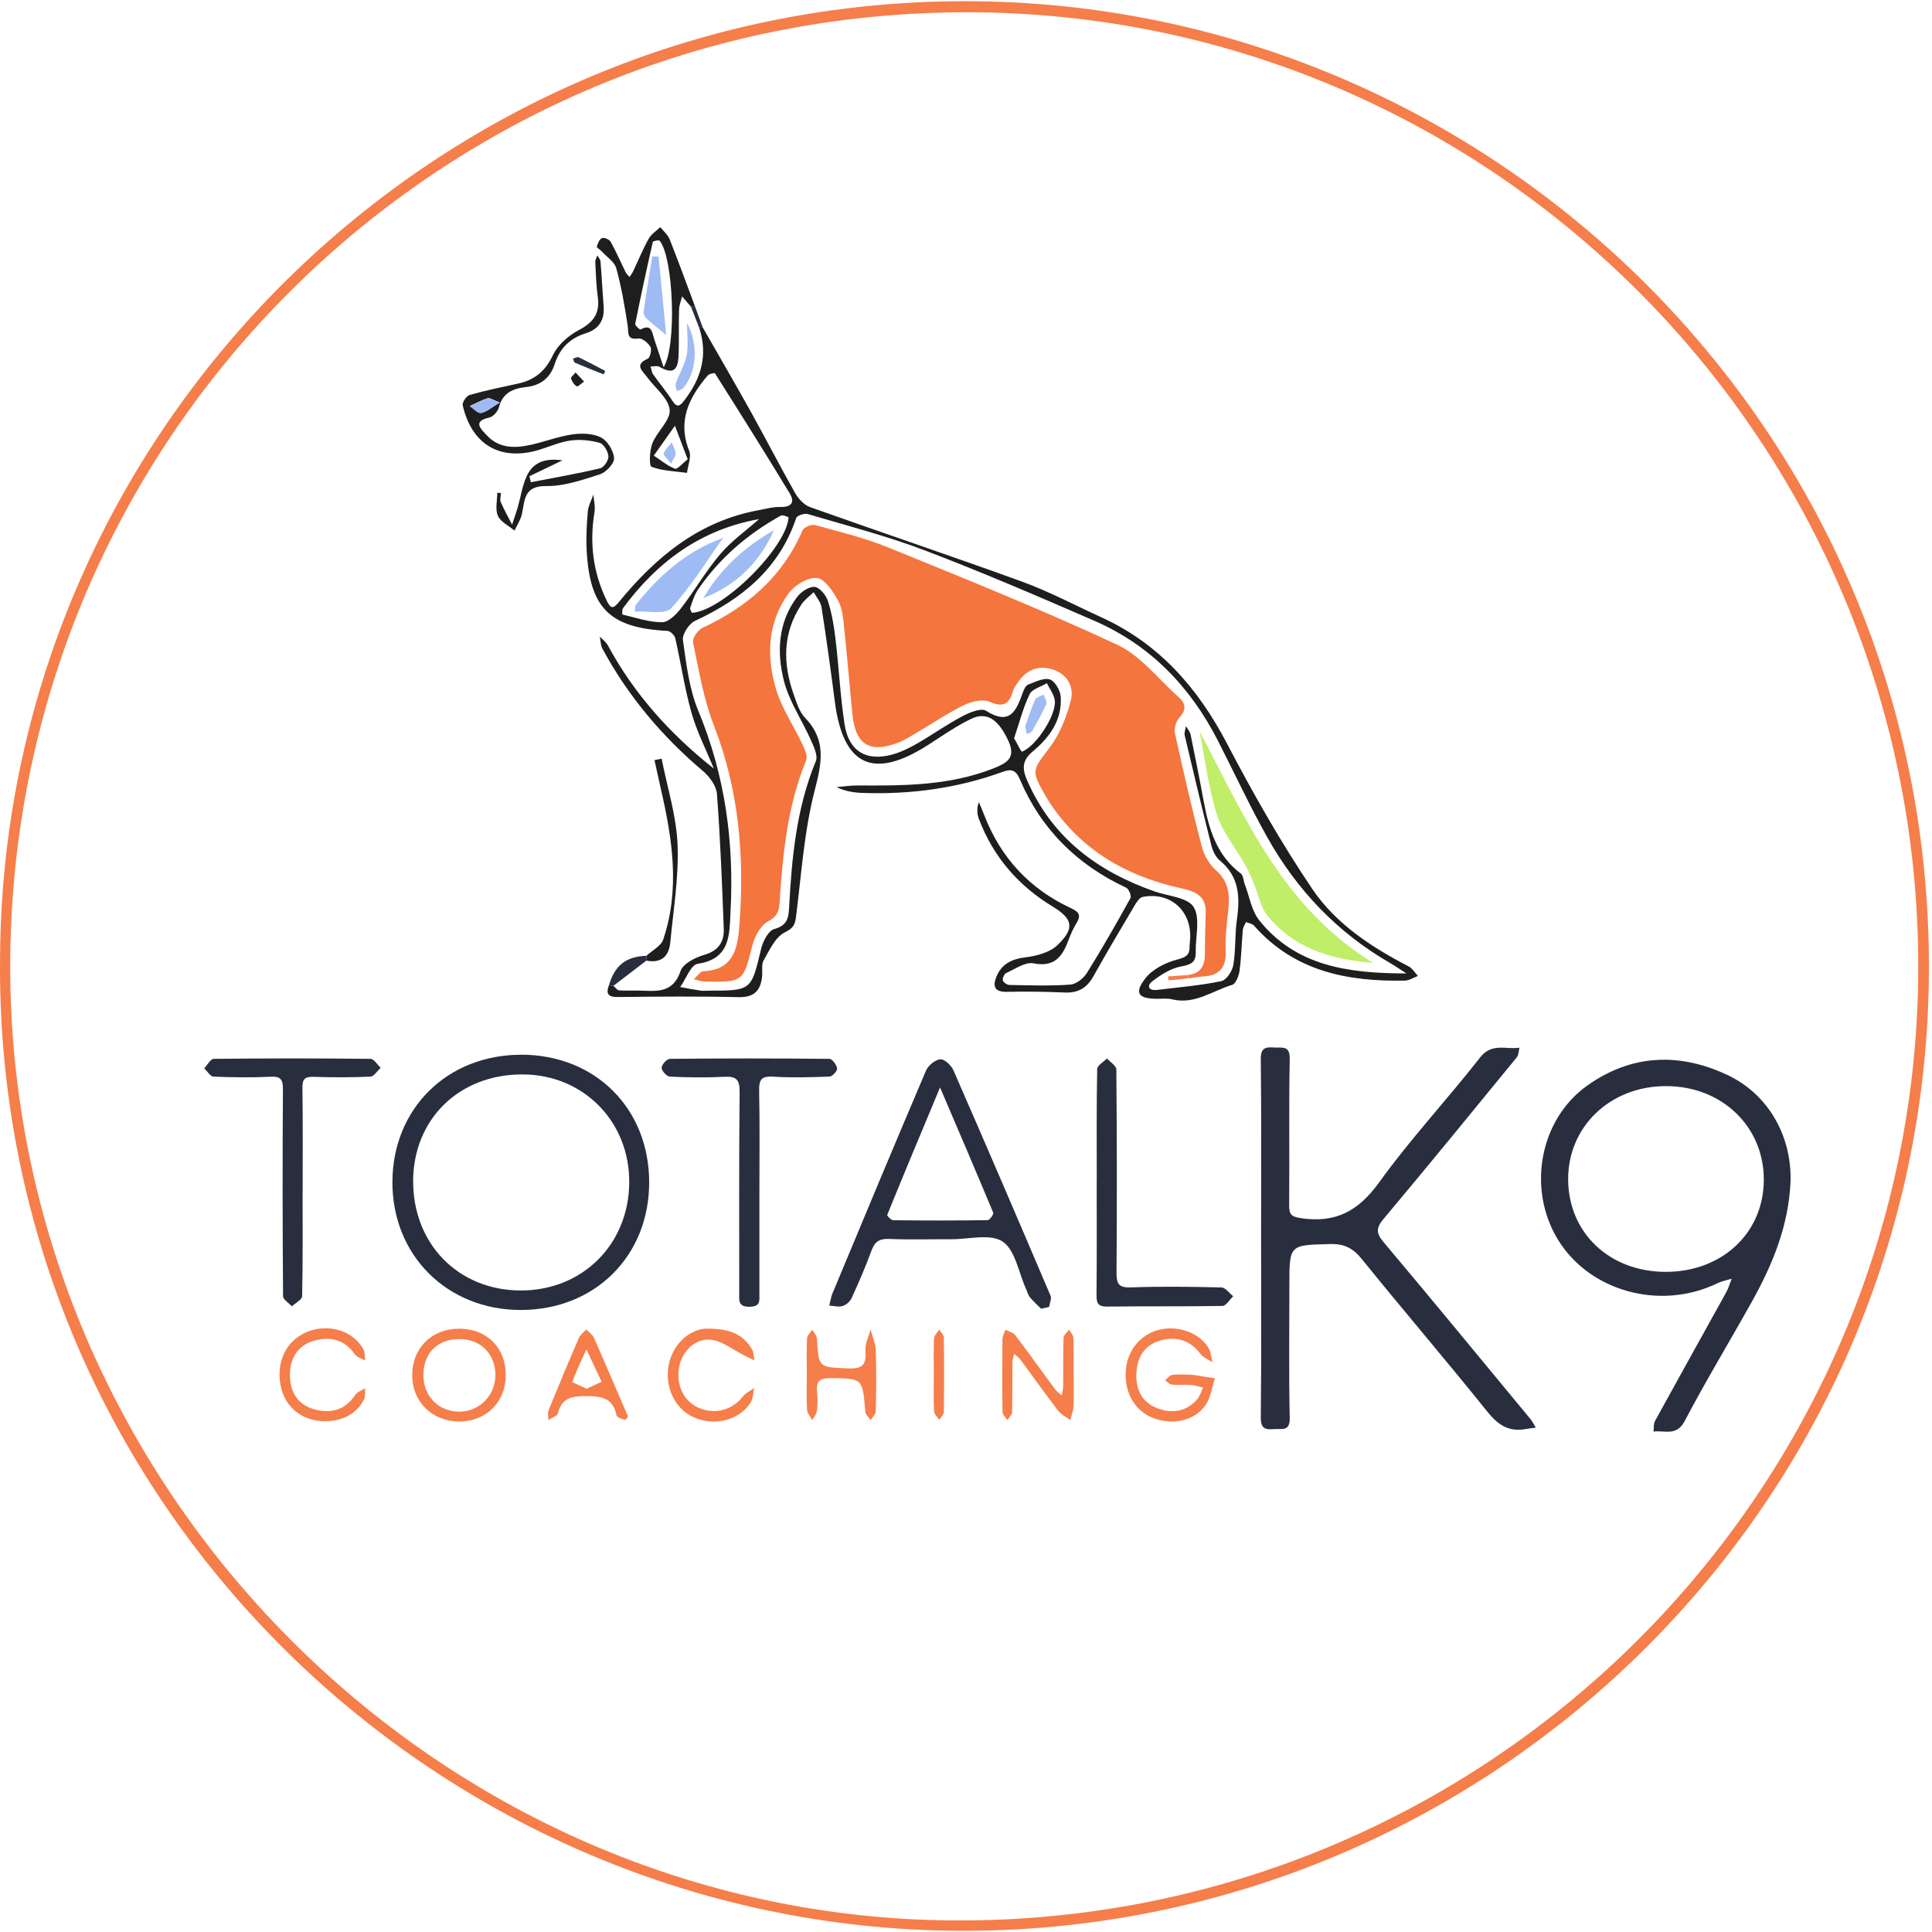 <svg xmlns="http://www.w3.org/2000/svg" width="77" height="77" viewBox="0 0 77 77" fill="none"><path d="M0.002 38.514C-0.071 17.203 17.469 -0.211 38.933 0.051C59.799 0.306 77.206 17.496 76.873 39.132C76.545 60.461 58.793 77.352 37.664 76.945C17.23 76.551 -0.031 59.774 4.18779e-05 38.514H0.002ZM0.407 38.53C0.407 59.273 17.447 76.399 37.978 76.539C59.069 76.684 76.24 59.745 76.45 38.899C76.663 17.798 59.595 0.534 38.62 0.489C17.471 0.444 0.407 17.468 0.407 38.528V38.53Z" fill="#F57E4A"></path><path d="M24.446 39.289C24.522 39.353 24.593 39.464 24.674 39.471C24.96 39.493 25.249 39.471 25.537 39.481C26.205 39.507 26.835 39.571 27.123 38.701C27.22 38.411 27.7 38.162 28.052 38.062C28.621 37.9 28.865 37.553 28.846 37.021C28.779 35.23 28.708 33.436 28.575 31.648C28.551 31.327 28.283 30.954 28.021 30.733C26.383 29.347 25.026 27.738 24.008 25.85C23.933 25.712 23.939 25.531 23.906 25.37C24.016 25.489 24.158 25.593 24.232 25.731C25.275 27.666 26.718 29.261 28.451 30.633C28.148 29.894 27.779 29.176 27.562 28.415C27.285 27.442 27.14 26.43 26.914 25.441C26.887 25.32 26.714 25.149 26.604 25.144C24.313 25.029 23.509 24.25 23.383 21.953C23.354 21.435 23.383 20.91 23.426 20.392C23.445 20.161 23.571 19.939 23.65 19.712C23.668 19.945 23.73 20.185 23.694 20.408C23.492 21.632 23.631 22.797 24.173 23.922C24.346 24.279 24.434 24.278 24.679 23.979C26.148 22.189 27.867 20.769 30.23 20.335C30.513 20.284 30.798 20.199 31.081 20.206C31.528 20.218 31.701 20.037 31.471 19.659C30.498 18.054 29.498 16.466 28.495 14.879C28.48 14.854 28.264 14.897 28.207 14.964C27.462 15.839 26.99 16.771 27.468 17.969C27.565 18.211 27.415 18.551 27.38 18.846C26.904 18.78 26.405 18.77 25.965 18.604C25.867 18.568 25.886 17.957 26 17.669C26.186 17.196 26.731 16.747 26.69 16.331C26.645 15.872 26.105 15.464 25.789 15.028C25.616 14.788 25.256 14.543 25.815 14.296C25.91 14.255 25.986 13.934 25.925 13.828C25.832 13.669 25.594 13.469 25.445 13.49C24.959 13.557 25.061 13.266 25.017 12.979C24.898 12.211 24.769 11.441 24.562 10.694C24.491 10.435 24.184 10.24 23.98 10.017C23.916 9.948 23.775 9.869 23.787 9.826C23.823 9.698 23.892 9.529 23.994 9.489C24.08 9.454 24.287 9.544 24.339 9.636C24.556 10.027 24.733 10.44 24.931 10.842C24.967 10.916 25.036 10.975 25.09 11.041C25.137 10.968 25.192 10.901 25.228 10.825C25.435 10.388 25.618 9.939 25.851 9.518C25.953 9.334 26.157 9.206 26.315 9.051C26.443 9.213 26.617 9.356 26.69 9.539C27.04 10.421 27.363 11.313 27.696 12.202C27.645 12.211 27.594 12.22 27.543 12.228C27.424 12.09 27.303 11.952 27.184 11.814C27.142 11.99 27.07 12.164 27.064 12.342C27.047 12.917 27.064 13.492 27.049 14.065C27.033 14.56 26.971 15.021 26.283 14.619C26.193 14.567 26.048 14.61 25.927 14.608C25.962 14.714 25.972 14.835 26.032 14.921C26.279 15.273 26.561 15.604 26.792 15.965C26.995 16.284 27.111 16.169 27.284 15.943C27.95 15.078 28.221 14.139 27.867 13.069C27.915 13.065 27.964 13.062 28.012 13.058C28.651 14.177 29.3 15.289 29.926 16.414C30.525 17.491 31.088 18.587 31.695 19.659C31.823 19.883 32.048 20.125 32.281 20.209C35.099 21.214 37.937 22.163 40.749 23.187C41.824 23.579 42.844 24.124 43.888 24.599C46.2 25.652 47.749 27.426 48.911 29.651C49.947 31.633 51.057 33.588 52.306 35.437C53.238 36.814 54.65 37.746 56.14 38.514C56.29 38.592 56.388 38.766 56.511 38.897C56.338 38.961 56.166 39.079 55.991 39.082C53.706 39.127 51.585 38.715 49.978 36.89C49.909 36.811 49.767 36.795 49.658 36.748C49.614 36.855 49.541 36.961 49.531 37.073C49.483 37.61 49.475 38.15 49.403 38.683C49.375 38.889 49.255 39.206 49.108 39.251C48.324 39.489 47.611 40.049 46.712 39.828C46.524 39.781 46.319 39.809 46.12 39.807C45.359 39.804 45.19 39.579 45.656 38.984C45.941 38.62 46.46 38.362 46.923 38.242C47.271 38.15 47.415 38.064 47.411 37.727C47.411 37.62 47.428 37.513 47.434 37.404C47.491 36.293 46.635 35.533 45.54 35.747C45.418 35.772 45.304 35.946 45.228 36.075C44.669 37.018 44.109 37.958 43.576 38.913C43.319 39.374 42.97 39.579 42.44 39.557C41.669 39.524 40.895 39.512 40.122 39.529C39.625 39.539 39.561 39.298 39.713 38.925C39.925 38.404 40.34 38.217 40.897 38.15C41.33 38.096 41.838 37.958 42.138 37.674C42.853 36.995 42.76 36.619 41.945 36.125C40.58 35.295 39.587 34.146 39.017 32.647C38.94 32.445 38.924 32.221 39.012 31.967C39.088 32.149 39.168 32.33 39.238 32.513C39.894 34.197 41.045 35.433 42.68 36.193C43.046 36.362 43.079 36.507 42.891 36.814C42.77 37.011 42.675 37.228 42.594 37.446C42.35 38.102 42.047 38.564 41.185 38.393C40.861 38.33 40.457 38.621 40.103 38.78C40.024 38.815 39.948 38.991 39.968 39.074C39.989 39.155 40.139 39.255 40.234 39.256C41.044 39.27 41.855 39.3 42.659 39.241C42.894 39.224 43.186 38.991 43.32 38.775C43.928 37.801 44.498 36.802 45.053 35.797C45.102 35.709 44.989 35.428 44.886 35.38C42.93 34.468 41.493 33.051 40.647 31.061C40.492 30.694 40.317 30.631 39.955 30.764C38.16 31.418 36.299 31.667 34.393 31.603C34.041 31.591 33.691 31.541 33.34 31.372C33.617 31.348 33.893 31.303 34.169 31.305C36.005 31.315 37.839 31.318 39.589 30.626C40.096 30.424 40.51 30.227 40.193 29.537C39.803 28.686 39.337 28.343 38.698 28.653C38.104 28.942 37.555 29.326 36.998 29.684C34.815 31.087 33.608 30.535 33.275 27.982C33.111 26.72 32.938 25.46 32.742 24.203C32.709 23.991 32.538 23.801 32.429 23.601C32.265 23.762 32.068 23.9 31.944 24.086C31.185 25.229 31.193 26.451 31.639 27.695C31.753 28.015 31.861 28.375 32.086 28.608C32.942 29.497 32.754 30.397 32.471 31.496C32.049 33.131 31.939 34.846 31.727 36.531C31.685 36.866 31.616 36.99 31.273 37.163C30.898 37.351 30.67 37.867 30.436 38.274C30.339 38.442 30.396 38.697 30.373 38.911C30.316 39.479 30.061 39.757 29.427 39.742C27.827 39.703 26.227 39.719 24.627 39.736C24.239 39.742 24.142 39.612 24.268 39.267C24.327 39.275 24.386 39.284 24.444 39.293L24.446 39.289ZM56.048 38.794C55.731 38.59 55.577 38.481 55.415 38.388C53.304 37.175 51.683 35.471 50.503 33.362C49.802 32.111 49.196 30.807 48.544 29.528C47.446 27.376 45.853 25.716 43.621 24.744C41.384 23.77 39.14 22.805 36.862 21.937C35.341 21.359 33.755 20.95 32.191 20.487C32.06 20.449 31.766 20.548 31.733 20.646C31.052 22.671 29.566 23.877 27.701 24.744C27.463 24.854 27.185 25.275 27.218 25.51C27.351 26.461 27.467 27.45 27.829 28.325C28.903 30.906 29.262 33.574 29.115 36.336C29.067 37.252 29.117 38.216 27.807 38.412C27.534 38.454 27.339 39.017 27.109 39.339C27.377 39.388 27.645 39.439 27.914 39.481C28.019 39.496 28.13 39.483 28.236 39.483C29.956 39.483 29.94 39.479 30.337 37.805C30.408 37.51 30.627 37.09 30.86 37.026C31.364 36.888 31.428 36.603 31.45 36.181C31.554 34.185 31.742 32.207 32.517 30.328C32.605 30.113 32.434 29.76 32.32 29.501C31.966 28.703 31.45 27.954 31.241 27.126C30.952 25.98 31.009 24.79 31.778 23.782C31.934 23.58 32.258 23.365 32.474 23.392C32.678 23.418 32.928 23.731 33.002 23.967C33.157 24.457 33.242 24.977 33.302 25.491C33.435 26.615 33.489 27.747 33.66 28.864C33.824 29.943 34.53 30.362 35.574 30.069C35.914 29.974 36.244 29.811 36.551 29.634C37.157 29.285 37.731 28.876 38.348 28.55C38.634 28.398 39.1 28.203 39.295 28.327C40.269 28.943 40.512 28.306 40.768 27.59C40.809 27.476 40.882 27.323 40.977 27.286C41.258 27.179 41.594 27.005 41.841 27.079C42.043 27.141 42.259 27.516 42.275 27.766C42.337 28.686 41.838 29.383 41.173 29.938C40.743 30.295 40.724 30.614 40.935 31.099C41.929 33.384 43.73 34.727 46.011 35.526C46.553 35.716 47.332 35.765 47.572 36.148C47.848 36.59 47.641 37.33 47.656 37.94C47.667 38.35 47.478 38.444 47.08 38.516C46.669 38.59 46.265 38.849 45.923 39.111C45.689 39.293 45.783 39.495 46.12 39.453C46.973 39.348 47.832 39.277 48.671 39.105C48.875 39.063 49.113 38.706 49.154 38.462C49.255 37.864 49.21 37.242 49.298 36.64C49.427 35.742 49.388 34.933 48.618 34.297C48.45 34.159 48.335 33.913 48.279 33.695C47.912 32.24 47.563 30.778 47.218 29.318C47.19 29.202 47.247 29.066 47.264 28.938C47.328 29.05 47.425 29.154 47.451 29.275C47.632 30.153 47.808 31.034 47.97 31.916C48.176 33.031 48.48 34.085 49.45 34.814C49.551 34.889 49.555 35.097 49.61 35.24C49.797 35.727 49.879 36.298 50.192 36.686C51.64 38.485 53.685 38.796 56.045 38.796L56.048 38.794ZM30.258 20.688C27.941 21.1 26.196 22.384 24.834 24.235C24.788 24.297 24.797 24.488 24.808 24.492C25.333 24.614 25.861 24.802 26.39 24.799C26.647 24.799 26.959 24.481 27.149 24.235C27.689 23.534 28.135 22.754 28.708 22.082C29.155 21.558 29.735 21.147 30.256 20.686L30.258 20.688ZM27.575 24.426C28.832 24.342 31.347 21.809 31.428 20.625C31.428 20.605 31.193 20.51 31.122 20.549C29.804 21.28 28.682 22.239 27.826 23.487C27.677 23.703 27.598 23.969 27.51 24.219C27.489 24.279 27.556 24.373 27.575 24.426ZM26.45 14.634C26.98 13.785 26.842 10.266 26.291 9.594C26.26 9.558 26.027 9.605 26.018 9.643C25.77 10.728 25.535 11.816 25.316 12.908C25.304 12.97 25.501 13.146 25.527 13.133C25.975 12.889 25.987 13.245 26.072 13.511C26.188 13.866 26.31 14.22 26.448 14.634H26.45ZM40.417 29.423C40.55 29.654 40.7 29.969 40.73 29.958C41.285 29.753 42.104 28.505 42.04 27.923C42.014 27.683 41.834 27.459 41.724 27.228C41.486 27.373 41.133 27.461 41.033 27.671C40.771 28.222 40.619 28.826 40.417 29.423ZM27.408 18.304C27.215 17.796 27.056 17.382 26.899 16.968C26.619 17.365 26.338 17.762 26.058 18.159C26.336 18.34 26.599 18.566 26.901 18.68C26.997 18.716 27.204 18.463 27.408 18.304Z" fill="#1E1E1E"></path><path d="M50.261 49.326C50.261 46.955 50.275 44.583 50.249 42.211C50.244 41.745 50.449 41.726 50.792 41.749C51.103 41.768 51.412 41.654 51.402 42.205C51.364 44.145 51.398 46.085 51.379 48.025C51.376 48.41 51.467 48.494 51.87 48.553C53.24 48.753 54.146 48.26 54.963 47.127C56.209 45.396 57.676 43.825 58.993 42.142C59.462 41.544 60.032 41.842 60.56 41.754C60.526 41.883 60.529 42.044 60.452 42.139C58.689 44.295 56.927 46.451 55.139 48.584C54.837 48.945 54.844 49.15 55.142 49.504C57.108 51.841 59.048 54.201 60.993 56.553C61.08 56.658 61.139 56.785 61.211 56.9C61.076 56.917 60.938 56.929 60.805 56.955C60.129 57.081 59.697 56.785 59.273 56.256C57.631 54.211 55.924 52.219 54.274 50.179C53.924 49.746 53.578 49.568 53.016 49.582C51.39 49.623 51.388 49.596 51.388 51.225C51.388 52.986 51.364 54.746 51.402 56.507C51.414 57.062 51.095 56.935 50.791 56.957C50.444 56.983 50.244 56.957 50.249 56.493C50.276 54.104 50.261 51.713 50.261 49.325V49.326Z" fill="#282E3E"></path><path d="M71.362 47.077C71.295 48.81 70.663 50.365 69.836 51.851C68.945 53.45 67.994 55.017 67.143 56.636C66.816 57.261 66.337 56.993 65.902 57.057C65.92 56.914 65.895 56.748 65.961 56.631C66.902 54.917 67.856 53.21 68.802 51.498C68.894 51.33 68.945 51.142 69.016 50.962C68.825 51.023 68.623 51.059 68.445 51.145C66.168 52.247 63.346 51.472 62.084 49.394C60.862 47.381 61.356 44.618 63.263 43.263C65.027 42.011 66.948 41.937 68.878 42.859C70.475 43.622 71.409 45.273 71.362 47.075V47.077ZM66.387 50.69C68.63 50.69 70.283 49.147 70.297 47.038C70.311 44.907 68.633 43.29 66.408 43.287C64.178 43.283 62.485 44.901 62.499 47.017C62.514 49.142 64.15 50.688 66.387 50.69Z" fill="#282E3E"></path><path d="M20.77 42.035C23.725 42.035 25.873 44.177 25.873 47.126C25.873 50.058 23.709 52.209 20.756 52.209C17.82 52.209 15.633 50.031 15.64 47.112C15.645 44.188 17.82 42.037 20.771 42.037L20.77 42.035ZM16.467 47.074C16.458 49.578 18.27 51.425 20.745 51.432C23.195 51.439 25.045 49.618 25.078 47.163C25.112 44.719 23.265 42.829 20.834 42.821C18.306 42.81 16.474 44.597 16.465 47.075L16.467 47.074Z" fill="#282E3E"></path><path d="M41.494 52.16C41.344 52.008 41.18 51.865 41.045 51.7C40.97 51.605 40.94 51.473 40.888 51.359C40.595 50.711 40.464 49.822 39.96 49.483C39.475 49.157 38.607 49.394 37.908 49.39C37.081 49.387 36.254 49.413 35.429 49.378C35.037 49.362 34.858 49.499 34.728 49.856C34.495 50.495 34.222 51.121 33.939 51.741C33.877 51.876 33.722 52.01 33.58 52.052C33.42 52.1 33.228 52.045 33.05 52.033C33.092 51.869 33.116 51.698 33.18 51.544C34.414 48.582 35.648 45.62 36.906 42.669C36.995 42.464 37.269 42.237 37.476 42.218C37.638 42.203 37.909 42.456 37.996 42.65C39.304 45.639 40.59 48.638 41.869 51.639C41.921 51.758 41.834 51.938 41.812 52.088L41.493 52.159L41.494 52.16ZM37.466 43.339C36.732 45.096 36.038 46.754 35.36 48.422C35.346 48.456 35.515 48.631 35.6 48.632C36.855 48.646 38.109 48.648 39.364 48.629C39.444 48.629 39.611 48.394 39.585 48.332C38.905 46.699 38.206 45.073 37.466 43.34V43.339Z" fill="#282E3E"></path><path d="M30.266 47.523C30.266 48.869 30.265 50.217 30.266 51.563C30.266 51.836 30.318 52.074 29.88 52.081C29.417 52.088 29.46 51.839 29.462 51.541C29.465 48.865 29.448 46.188 29.478 43.513C29.483 42.998 29.32 42.892 28.853 42.916C28.136 42.954 27.415 42.943 26.697 42.909C26.574 42.904 26.369 42.679 26.369 42.557C26.369 42.432 26.576 42.203 26.695 42.201C28.815 42.179 30.936 42.179 33.057 42.201C33.168 42.201 33.344 42.438 33.363 42.581C33.377 42.679 33.175 42.904 33.063 42.907C32.308 42.936 31.552 42.957 30.8 42.91C30.325 42.881 30.247 43.052 30.256 43.48C30.284 44.826 30.266 46.175 30.266 47.521V47.523Z" fill="#282E3E"></path><path d="M12.06 47.514C12.06 48.896 12.072 50.281 12.041 51.662C12.037 51.798 11.775 51.931 11.634 52.064C11.511 51.929 11.283 51.796 11.281 51.66C11.261 48.912 11.257 46.164 11.276 43.416C11.28 43.012 11.18 42.893 10.772 42.914C10.02 42.95 9.262 42.94 8.509 42.909C8.382 42.904 8.263 42.695 8.138 42.579C8.264 42.448 8.387 42.203 8.515 42.201C10.6 42.177 12.683 42.177 14.768 42.201C14.905 42.201 15.037 42.432 15.172 42.557C15.037 42.679 14.906 42.902 14.765 42.909C14.012 42.943 13.254 42.943 12.502 42.917C12.146 42.905 12.048 43.011 12.053 43.366C12.074 44.749 12.062 46.131 12.062 47.516L12.06 47.514Z" fill="#282E3E"></path><path d="M43.711 47.079C43.711 45.588 43.7 44.096 43.728 42.607C43.731 42.463 43.982 42.325 44.118 42.185C44.249 42.332 44.492 42.477 44.492 42.624C44.515 45.318 44.52 48.013 44.499 50.707C44.496 51.156 44.57 51.327 45.072 51.309C46.276 51.266 47.48 51.282 48.683 51.311C48.842 51.315 48.994 51.541 49.149 51.663C49.006 51.798 48.865 52.047 48.718 52.048C47.19 52.076 45.663 52.052 44.135 52.074C43.754 52.079 43.699 51.936 43.702 51.605C43.718 50.096 43.709 48.587 43.709 47.079H43.711Z" fill="#282E3E"></path><path d="M19.967 19.65C19.962 19.771 19.913 19.909 19.957 20.009C20.09 20.317 20.255 20.61 20.409 20.907C20.485 20.674 20.569 20.444 20.637 20.209C20.754 19.804 20.814 19.372 20.985 18.991C21.229 18.444 21.697 18.244 22.416 18.347C21.905 18.592 21.503 18.787 21.099 18.98L21.158 19.219C22.08 19.041 23.007 18.88 23.921 18.665C24.068 18.63 24.26 18.344 24.248 18.186C24.234 17.993 24.063 17.698 23.902 17.651C23.538 17.548 23.129 17.506 22.753 17.555C22.332 17.61 21.928 17.791 21.517 17.919C19.963 18.399 18.807 17.745 18.441 16.153C18.415 16.038 18.59 15.779 18.716 15.742C19.352 15.561 20.005 15.427 20.652 15.287C21.312 15.143 21.736 14.788 22.038 14.151C22.232 13.745 22.653 13.376 23.062 13.16C23.637 12.858 23.916 12.501 23.826 11.847C23.763 11.386 23.747 10.918 23.725 10.452C23.719 10.362 23.778 10.269 23.808 10.178C23.851 10.259 23.927 10.336 23.933 10.421C23.982 11.02 24.013 11.619 24.058 12.218C24.099 12.762 23.863 13.122 23.35 13.281C22.715 13.478 22.309 13.882 22.107 14.512C21.93 15.066 21.539 15.366 20.963 15.427C20.447 15.482 20.036 15.656 19.886 16.229C19.843 16.393 19.66 16.607 19.506 16.64C18.809 16.792 19.177 17.104 19.396 17.344C19.879 17.871 20.509 17.872 21.146 17.731C21.705 17.607 22.249 17.394 22.813 17.313C23.186 17.26 23.635 17.273 23.956 17.437C24.215 17.57 24.455 17.967 24.474 18.262C24.488 18.47 24.156 18.823 23.911 18.903C23.215 19.127 22.484 19.381 21.769 19.372C20.863 19.362 20.923 19.94 20.799 20.494C20.749 20.722 20.606 20.931 20.506 21.147C20.276 20.953 19.953 20.803 19.844 20.558C19.729 20.299 19.819 19.949 19.819 19.64C19.867 19.643 19.917 19.645 19.965 19.648L19.967 19.65ZM19.924 16.041C19.655 15.943 19.523 15.844 19.432 15.872C19.187 15.948 18.957 16.077 18.723 16.184C18.874 16.283 19.042 16.481 19.173 16.459C19.389 16.422 19.58 16.243 19.924 16.039V16.041Z" fill="#1E1E1E"></path><path d="M47.416 54.791C47.453 54.791 47.489 54.786 47.523 54.791C47.822 54.837 48.122 54.884 48.421 54.932C48.305 55.283 48.257 55.676 48.062 55.977C47.66 56.6 46.8 56.805 46.029 56.541C45.286 56.287 44.838 55.59 44.862 54.727C44.884 53.892 45.402 53.21 46.165 53.006C46.919 52.804 47.788 53.101 48.164 53.719C48.264 53.883 48.274 54.102 48.324 54.295C48.159 54.183 47.95 54.102 47.836 53.95C47.422 53.405 46.876 53.256 46.257 53.424C45.654 53.586 45.345 54.038 45.295 54.653C45.24 55.329 45.48 55.88 46.132 56.129C46.705 56.346 47.275 56.27 47.708 55.776C47.82 55.649 47.87 55.464 47.95 55.305C47.789 55.267 47.629 55.21 47.465 55.198C47.215 55.179 46.961 55.21 46.711 55.184C46.614 55.174 46.524 55.074 46.433 55.014C46.526 54.938 46.614 54.812 46.716 54.798C46.945 54.765 47.182 54.787 47.415 54.787L47.416 54.791Z" fill="#F57E4A"></path><path d="M42.792 54.822C42.792 55.234 42.806 55.647 42.785 56.06C42.777 56.237 42.701 56.413 42.654 56.59C42.492 56.472 42.294 56.382 42.176 56.23C41.663 55.562 41.178 54.874 40.676 54.197C40.607 54.104 40.505 54.035 40.419 53.954C40.395 54.069 40.352 54.183 40.35 54.299C40.343 54.962 40.355 55.626 40.338 56.289C40.334 56.393 40.214 56.491 40.148 56.593C40.081 56.489 39.958 56.386 39.956 56.282C39.941 55.314 39.943 54.346 39.953 53.377C39.953 53.251 40.029 53.125 40.07 52.998C40.203 53.067 40.379 53.103 40.46 53.21C41.002 53.923 41.522 54.653 42.055 55.374C42.123 55.466 42.226 55.531 42.312 55.611C42.333 55.495 42.373 55.38 42.373 55.264C42.38 54.618 42.364 53.973 42.387 53.327C42.39 53.213 42.528 53.103 42.604 52.991C42.666 53.099 42.777 53.206 42.78 53.317C42.799 53.817 42.789 54.321 42.789 54.822H42.792Z" fill="#F57E4A"></path><path d="M18.293 52.954C19.399 52.954 20.159 53.707 20.157 54.805C20.157 55.868 19.392 56.641 18.332 56.653C17.242 56.665 16.437 55.89 16.429 54.819C16.42 53.738 17.202 52.956 18.293 52.954ZM16.874 54.784C16.865 55.638 17.476 56.265 18.313 56.261C19.104 56.258 19.739 55.616 19.744 54.817C19.75 53.981 19.17 53.381 18.346 53.369C17.459 53.355 16.883 53.909 16.874 54.784Z" fill="#F57E4A"></path><path d="M32.155 54.793C32.155 54.308 32.141 53.824 32.165 53.341C32.17 53.222 32.3 53.11 32.372 52.992C32.438 53.113 32.553 53.232 32.56 53.357C32.629 54.523 32.626 54.487 33.812 54.539C34.411 54.565 34.533 54.351 34.493 53.816C34.474 53.546 34.625 53.265 34.697 52.989C34.77 53.267 34.894 53.543 34.904 53.824C34.932 54.63 34.923 55.438 34.904 56.244C34.901 56.363 34.77 56.481 34.699 56.598C34.625 56.484 34.495 56.374 34.486 56.255C34.378 54.924 34.383 54.943 33.099 54.925C32.666 54.92 32.519 55.057 32.564 55.474C32.59 55.723 32.59 55.978 32.56 56.225C32.545 56.353 32.439 56.472 32.374 56.595C32.301 56.46 32.172 56.331 32.165 56.193C32.139 55.728 32.155 55.26 32.155 54.794V54.793Z" fill="#F57E4A"></path><path d="M28.18 52.954C29.117 52.946 29.642 53.206 29.976 53.786C30.045 53.907 30.037 54.071 30.064 54.216C29.923 54.147 29.78 54.078 29.638 54.007C29.213 53.795 28.804 53.457 28.359 53.398C27.712 53.312 27.165 53.869 27.061 54.517C26.947 55.233 27.263 55.863 27.867 56.118C28.501 56.388 29.196 56.191 29.604 55.661C29.716 55.516 29.906 55.431 30.061 55.319C30.013 55.519 30.014 55.751 29.907 55.913C29.447 56.615 28.468 56.85 27.646 56.486C26.887 56.149 26.467 55.247 26.661 54.359C26.845 53.505 27.548 52.953 28.178 52.953L28.18 52.954Z" fill="#F57E4A"></path><path d="M12.94 56.643C12.025 56.633 11.342 56.073 11.181 55.205C11 54.228 11.442 53.379 12.296 53.06C13.123 52.751 14.057 53.041 14.473 53.755C14.549 53.885 14.533 54.066 14.561 54.223C14.421 54.145 14.233 54.102 14.15 53.983C13.726 53.376 13.149 53.246 12.488 53.445C11.829 53.643 11.554 54.176 11.556 54.81C11.556 55.449 11.851 55.977 12.507 56.163C13.166 56.349 13.748 56.215 14.159 55.593C14.24 55.471 14.421 55.414 14.556 55.326C14.542 55.48 14.571 55.656 14.506 55.782C14.209 56.351 13.643 56.648 12.94 56.639V56.643Z" fill="#F57E4A"></path><path d="M25.029 56.458C24.998 56.493 24.933 56.598 24.907 56.59C24.786 56.548 24.591 56.493 24.574 56.412C24.42 55.678 23.925 55.638 23.297 55.642C22.742 55.645 22.38 55.744 22.235 56.327C22.206 56.441 21.986 56.508 21.855 56.596C21.857 56.463 21.821 56.313 21.867 56.198C22.258 55.236 22.658 54.278 23.07 53.327C23.127 53.196 23.264 53.101 23.362 52.989C23.466 53.094 23.611 53.182 23.668 53.308C24.125 54.339 24.565 55.376 25.031 56.458H25.029ZM23.381 55.348C23.602 55.247 23.79 55.159 23.978 55.071C23.776 54.641 23.575 54.211 23.372 53.781C23.176 54.209 22.974 54.634 22.808 55.074C22.801 55.091 23.16 55.245 23.381 55.348Z" fill="#F57E4A"></path><path d="M25.765 38.091C25.993 37.879 26.343 37.708 26.431 37.449C27.109 35.447 26.799 33.445 26.34 31.451C26.252 31.066 26.169 30.68 26.084 30.295C26.179 30.276 26.274 30.255 26.369 30.236C26.593 31.377 26.957 32.511 27.004 33.659C27.058 34.953 26.837 36.262 26.714 37.562C26.662 38.121 26.346 38.399 25.761 38.286C25.761 38.221 25.763 38.157 25.765 38.091Z" fill="#1E1E1E"></path><path d="M37.217 54.739C37.217 54.273 37.203 53.805 37.227 53.339C37.234 53.22 37.36 53.106 37.433 52.991C37.497 53.096 37.614 53.201 37.616 53.308C37.63 54.295 37.63 55.283 37.616 56.268C37.616 56.377 37.498 56.484 37.436 56.591C37.364 56.475 37.233 56.363 37.227 56.244C37.203 55.744 37.217 55.24 37.217 54.737V54.739Z" fill="#F57E4A"></path><path d="M25.765 38.091C25.765 38.157 25.763 38.221 25.761 38.286C25.323 38.621 24.884 38.956 24.446 39.291C24.387 39.282 24.329 39.274 24.27 39.265C24.506 38.469 24.952 38.121 25.765 38.093V38.091Z" fill="#282E3E"></path><path d="M24.058 14.921C23.676 14.769 23.295 14.619 22.917 14.458C22.874 14.439 22.862 14.35 22.834 14.294C22.91 14.274 23.007 14.213 23.062 14.239C23.421 14.41 23.77 14.6 24.122 14.784C24.101 14.831 24.078 14.876 24.058 14.923V14.921Z" fill="#282E3E"></path><path d="M22.939 14.845C23.077 14.993 23.177 15.1 23.278 15.207C23.177 15.275 23.038 15.421 22.986 15.396C22.881 15.342 22.801 15.202 22.755 15.081C22.739 15.04 22.855 14.95 22.939 14.845Z" fill="#1E1E1E"></path><path d="M28.01 13.055C27.962 13.058 27.914 13.062 27.865 13.065C27.757 12.784 27.648 12.503 27.539 12.223C27.591 12.214 27.641 12.206 27.693 12.197C27.798 12.484 27.903 12.77 28.01 13.057V13.055Z" fill="#282E3E"></path><path d="M19.924 16.043C19.58 16.247 19.389 16.424 19.173 16.462C19.042 16.485 18.874 16.286 18.723 16.188C18.959 16.079 19.187 15.95 19.432 15.875C19.523 15.848 19.655 15.946 19.924 16.044V16.043Z" fill="#9FBBF4"></path><path d="M47.351 38.858C47.838 38.803 48.019 38.504 48.02 38.043C48.022 37.486 48.036 36.93 48.053 36.372C48.074 35.646 47.565 35.511 47.006 35.387C44.874 34.908 43.098 33.876 41.86 32.028C41.8 31.938 41.746 31.845 41.691 31.752C41.078 30.688 41.132 30.728 41.857 29.761C42.25 29.237 42.504 28.57 42.675 27.93C42.818 27.39 42.554 26.882 41.976 26.687C41.399 26.494 40.916 26.684 40.571 27.193C40.5 27.297 40.416 27.402 40.381 27.518C40.234 28.029 40.017 28.225 39.44 27.968C39.169 27.847 38.719 27.958 38.419 28.103C37.775 28.417 37.178 28.824 36.558 29.188C36.311 29.333 36.066 29.494 35.802 29.596C34.659 30.036 34.093 29.682 33.972 28.458C33.858 27.314 33.767 26.168 33.644 25.025C33.605 24.654 33.575 24.247 33.401 23.933C33.201 23.57 32.869 23.068 32.555 23.037C32.194 23 31.665 23.325 31.426 23.653C30.587 24.811 30.539 26.154 30.929 27.468C31.159 28.242 31.642 28.942 31.991 29.684C32.081 29.874 32.196 30.139 32.129 30.302C31.387 32.112 31.198 34.021 31.072 35.942C31.048 36.303 30.991 36.521 30.615 36.721C30.322 36.878 30.082 37.301 29.994 37.651C29.616 39.136 29.64 39.144 28.092 39.12C27.945 39.118 27.798 39.061 27.651 39.032C27.779 38.918 27.905 38.713 28.038 38.708C29.303 38.661 29.412 37.67 29.474 36.812C29.671 34.121 29.453 31.479 28.454 28.919C28.043 27.864 27.855 26.72 27.62 25.603C27.586 25.439 27.81 25.111 27.991 25.027C29.783 24.192 31.192 22.987 31.989 21.131C32.041 21.009 32.343 20.888 32.484 20.926C33.47 21.197 34.473 21.44 35.415 21.825C38.472 23.071 41.541 24.304 44.531 25.698C45.464 26.133 46.165 27.069 46.968 27.778C47.251 28.029 47.301 28.274 47.011 28.591C46.874 28.74 46.785 29.031 46.828 29.226C47.156 30.73 47.503 32.23 47.891 33.718C47.983 34.068 48.19 34.446 48.457 34.679C48.982 35.136 49.017 35.675 48.951 36.289C48.892 36.824 48.828 37.366 48.849 37.901C48.875 38.568 48.595 38.885 47.945 38.918C47.748 38.928 47.553 38.968 47.356 38.994C47.356 38.949 47.356 38.903 47.354 38.858H47.351Z" fill="#F4753D"></path><path d="M47.808 29.142C49.602 32.537 51.088 36.125 54.718 38.373C52.926 38.238 51.531 37.737 50.518 36.5C50.233 36.153 50.154 35.642 49.971 35.209C49.866 34.957 49.76 34.703 49.626 34.467C49.246 33.794 48.721 33.169 48.493 32.447C48.157 31.379 48.027 30.246 47.808 29.142Z" fill="#C0EE68"></path><path d="M47.351 38.858C47.351 38.903 47.351 38.947 47.352 38.994C47.092 39.022 46.833 39.048 46.572 39.074C46.565 39.022 46.559 38.968 46.55 38.916C46.816 38.897 47.083 38.877 47.349 38.858H47.351Z" fill="#F57E4A"></path><path d="M28.796 21.475C28.126 22.408 27.524 23.404 26.749 24.24C26.502 24.506 25.794 24.342 25.297 24.376C25.313 24.281 25.297 24.162 25.349 24.095C26.272 22.931 27.358 21.975 28.777 21.454L28.796 21.473V21.475Z" fill="#9FBBF4"></path><path d="M28.777 21.454C28.797 21.44 28.818 21.426 28.841 21.414C28.827 21.435 28.811 21.454 28.797 21.475L28.779 21.456L28.777 21.454Z" fill="#9FBBF4"></path><path d="M28.031 23.839C28.711 22.676 29.669 21.801 30.834 21.14L30.839 21.145C30.268 22.422 29.341 23.332 28.031 23.839Z" fill="#9FBBF4"></path><path d="M28.031 23.839C28.024 23.855 28.017 23.87 28.012 23.886C28.019 23.87 28.026 23.855 28.031 23.839Z" fill="#9FBBF4"></path><path d="M30.834 21.14C30.851 21.126 30.867 21.11 30.884 21.097C30.87 21.112 30.855 21.129 30.841 21.145L30.836 21.14H30.834Z" fill="#9FBBF4"></path><path d="M26.552 13.354C26.248 13.102 25.991 12.903 25.753 12.684C25.687 12.623 25.639 12.492 25.653 12.404C25.758 11.672 25.88 10.942 25.998 10.214C26.081 10.219 26.165 10.226 26.248 10.231C26.35 11.277 26.452 12.323 26.552 13.355V13.354Z" fill="#9FBBF4"></path><path d="M27.38 12.87C27.852 13.74 27.769 14.833 27.232 15.463C27.175 15.528 27.064 15.549 26.98 15.591C26.961 15.485 26.901 15.366 26.933 15.278C27.068 14.902 27.289 14.546 27.365 14.161C27.441 13.777 27.382 13.366 27.382 12.87H27.38Z" fill="#9FBBF4"></path><path d="M40.861 28.947C40.978 28.62 41.092 28.244 41.253 27.889C41.297 27.789 41.477 27.751 41.594 27.683C41.634 27.809 41.739 27.966 41.7 28.058C41.537 28.429 41.337 28.785 41.135 29.138C41.101 29.201 40.992 29.22 40.918 29.259C40.902 29.175 40.887 29.09 40.861 28.948V28.947Z" fill="#9FBBF4"></path><path d="M26.745 18.482C26.585 18.269 26.424 18.133 26.448 18.074C26.516 17.91 26.661 17.779 26.773 17.634C26.828 17.777 26.914 17.917 26.93 18.064C26.94 18.161 26.845 18.266 26.745 18.482Z" fill="#9FBBF4"></path></svg>